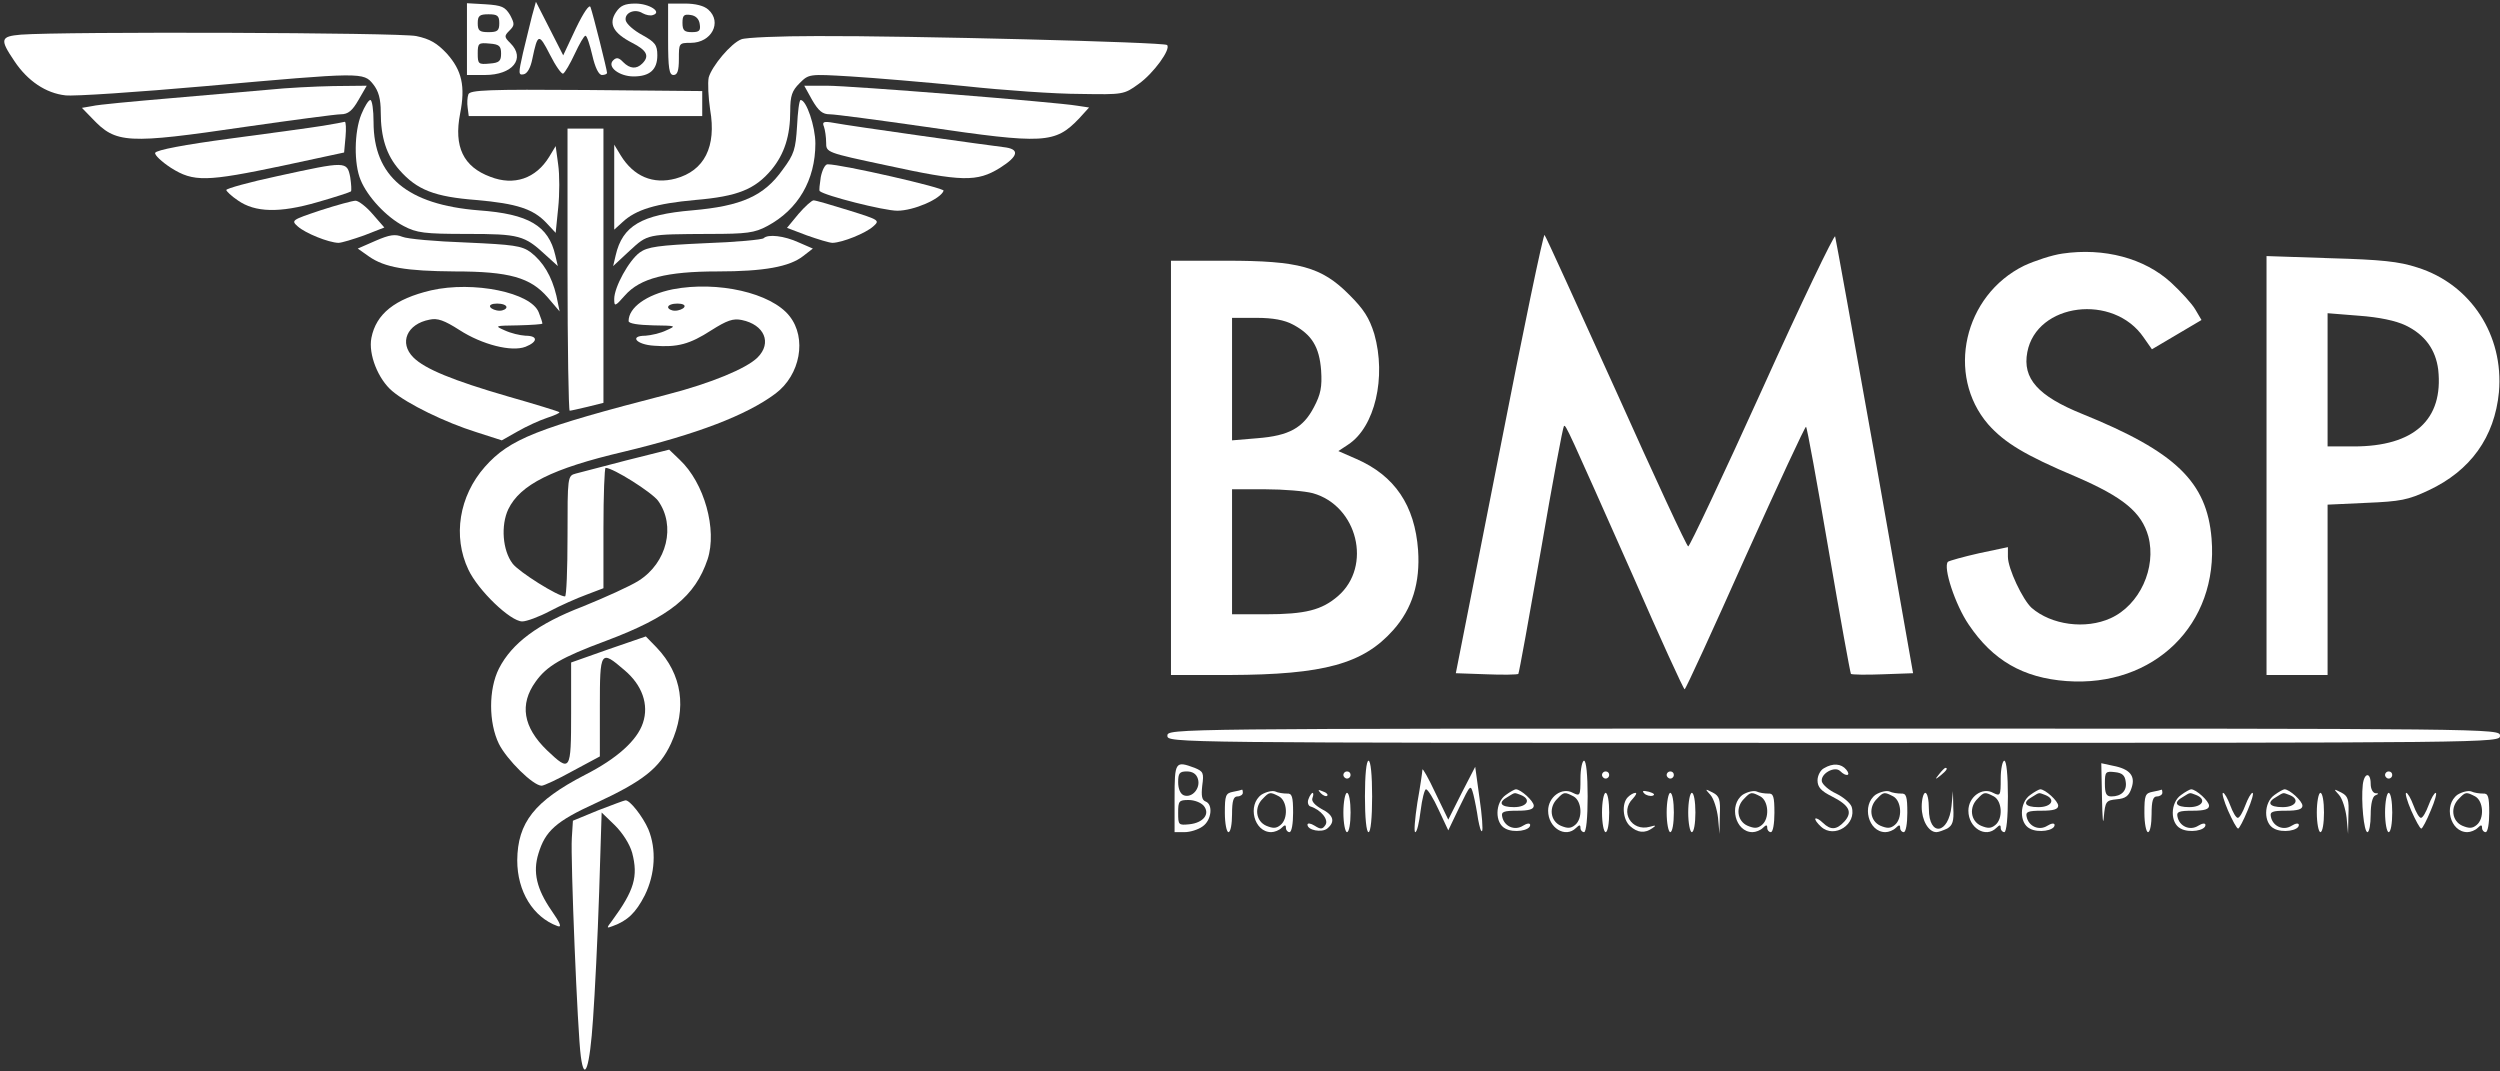 <svg width="203" height="87" viewBox="0 0 203 87" fill="none" xmlns="http://www.w3.org/2000/svg">
<rect x="0" y="0" width="203" height="87" fill="#333333" stroke="none"/>
<g clip-path="url(#clip0_39_17)">
<path d="M37.917 3.161V6.09H39.375C41.621 6.09 42.7 4.756 41.446 3.509C40.95 3.016 40.921 2.929 41.358 2.494C41.796 2.059 41.796 1.943 41.417 1.218C41.008 0.551 40.746 0.435 39.433 0.348L37.917 0.261V3.161ZM40.542 1.885C40.542 2.494 40.396 2.61 39.667 2.61C38.938 2.61 38.792 2.494 38.792 1.885C38.792 1.276 38.938 1.16 39.667 1.16C40.396 1.16 40.542 1.276 40.542 1.885ZM40.688 4.35C40.688 4.959 40.542 5.104 39.754 5.162C38.85 5.249 38.792 5.191 38.792 4.35C38.792 3.509 38.85 3.451 39.754 3.538C40.542 3.596 40.688 3.741 40.688 4.35Z" fill="white"/>
<path d="M43.196 1.305C43.05 1.943 42.7 3.277 42.467 4.292C42.087 5.974 42.087 6.119 42.525 6.032C42.817 5.974 43.079 5.51 43.225 4.785C43.663 2.697 43.75 2.668 44.654 4.437C45.121 5.365 45.617 6.061 45.733 5.974C45.879 5.887 46.288 5.191 46.667 4.379C47.046 3.567 47.425 2.9 47.542 2.9C47.658 2.9 47.892 3.625 48.096 4.495C48.329 5.51 48.621 6.09 48.883 6.09C49.117 6.09 49.292 6.003 49.292 5.916C49.292 5.684 48.154 1.131 47.95 0.58C47.862 0.319 47.396 0.986 46.754 2.32L45.733 4.495L44.625 2.32L43.517 0.145L43.196 1.305Z" fill="white"/>
<path d="M50.021 0.986C49.379 1.943 49.817 2.697 51.333 3.48C52.529 4.089 52.763 4.553 52.15 5.162C51.683 5.626 51.158 5.597 50.604 5.046C50.254 4.669 50.05 4.64 49.788 4.901C49.263 5.423 50.283 6.206 51.45 6.206C52.763 6.206 53.375 5.655 53.375 4.495C53.375 3.654 53.2 3.422 52.15 2.842C51.45 2.465 50.867 1.943 50.808 1.653C50.692 1.044 51.538 0.667 52.179 1.073C52.442 1.218 52.821 1.305 53.025 1.218C53.783 0.986 52.733 0.29 51.596 0.29C50.721 0.29 50.371 0.464 50.021 0.986Z" fill="white"/>
<path d="M54.25 3.19C54.25 5.568 54.337 6.09 54.688 6.09C55.008 6.09 55.125 5.742 55.125 4.785C55.125 3.509 55.125 3.48 56.087 3.48C57.779 3.48 58.654 1.798 57.517 0.783C57.167 0.464 56.467 0.29 55.621 0.29H54.25V3.19ZM56.817 1.943C56.904 2.494 56.788 2.61 56.175 2.61C55.562 2.61 55.417 2.465 55.417 1.856C55.417 1.247 55.533 1.131 56.087 1.218C56.496 1.276 56.758 1.537 56.817 1.943Z" fill="white"/>
<path d="M1.692 2.813C0.029 2.958 -0.029 3.19 1.167 4.959C2.246 6.583 3.733 7.569 5.308 7.743C6.008 7.83 11.142 7.482 16.742 6.989C29.429 5.858 29.517 5.858 30.304 6.844C30.742 7.395 30.917 8.033 30.917 9.106C30.917 11.165 31.383 12.615 32.433 13.804C33.862 15.428 35.292 15.979 38.675 16.24C41.971 16.53 43.312 16.965 44.392 18.125L45.121 18.908L45.325 16.878C45.442 15.776 45.442 14.181 45.325 13.369L45.121 11.861L44.596 12.731C43.517 14.5 41.737 15.109 39.812 14.355C37.625 13.543 36.837 11.919 37.362 9.222C37.8 7.018 37.508 5.713 36.283 4.35C35.496 3.509 34.913 3.161 33.804 2.929C32.433 2.639 5.192 2.552 1.692 2.813Z" fill="white"/>
<path d="M60.2 3.19C59.354 3.509 57.808 5.365 57.546 6.293C57.458 6.728 57.517 7.917 57.663 8.903C58.188 11.919 57.196 13.862 54.862 14.5C53.025 14.993 51.45 14.326 50.4 12.615L49.875 11.745V15.196V18.647L50.546 18.038C51.625 17.023 53.258 16.53 56.438 16.24C59.908 15.95 61.308 15.37 62.65 13.775C63.7 12.499 64.167 11.02 64.167 9.019C64.167 7.772 64.312 7.366 64.925 6.757C65.683 6.003 65.683 6.003 69.067 6.206C70.963 6.322 75.104 6.67 78.312 6.989C81.521 7.337 85.75 7.627 87.704 7.627C91.204 7.685 91.263 7.685 92.458 6.815C93.654 5.974 95.112 3.973 94.763 3.654C94.558 3.422 73.821 2.9 66.354 2.929C63.321 2.929 60.55 3.045 60.2 3.19Z" fill="white"/>
<path d="M21.875 7.279C20.504 7.395 16.917 7.714 13.854 7.975C10.821 8.236 7.933 8.497 7.496 8.613L6.65 8.758L7.496 9.628C9.421 11.658 10.267 11.716 19.95 10.295C23.8 9.744 27.271 9.28 27.679 9.28C28.262 9.28 28.613 8.99 29.108 8.12L29.779 6.96L27.067 6.989C25.579 7.018 23.246 7.134 21.875 7.279Z" fill="white"/>
<path d="M65.946 8.12C66.471 9.019 66.792 9.28 67.375 9.28C67.812 9.28 71.283 9.744 75.133 10.295C84.817 11.716 85.662 11.658 87.617 9.628L88.433 8.729L87.471 8.584C85.779 8.294 69.096 6.96 67.142 6.96H65.304L65.946 8.12Z" fill="white"/>
<path d="M38.033 7.656C37.946 7.888 37.917 8.381 37.975 8.758L38.062 9.425H47.542H57.021V8.41V7.395L47.6 7.308C39.638 7.25 38.179 7.308 38.033 7.656Z" fill="white"/>
<path d="M29.342 9.28C28.758 10.701 28.729 13.311 29.283 14.616C29.837 15.979 31.383 17.632 32.783 18.357C33.833 18.908 34.446 18.995 37.917 18.995C42.175 18.995 42.583 19.111 44.304 20.706L45.296 21.605L45.092 20.735C44.538 18.328 42.933 17.371 38.879 17.081C33.075 16.617 30.333 14.326 30.333 9.918C30.333 8.932 30.217 8.12 30.071 8.12C29.925 8.12 29.604 8.642 29.342 9.28Z" fill="white"/>
<path d="M64.721 10.237C64.604 12.122 64.487 12.528 63.554 13.775C62.038 15.921 60.2 16.733 56.204 17.081C52.092 17.429 50.546 18.328 49.992 20.735L49.788 21.605L51.129 20.358C52.617 18.995 52.5 19.024 57.604 18.995C60.638 18.995 61.279 18.908 62.3 18.357C64.808 17.023 66.208 14.616 66.208 11.658C66.208 10.266 65.479 8.12 65.013 8.12C64.896 8.12 64.779 9.077 64.721 10.237Z" fill="white"/>
<path d="M26.25 10.208C25.375 10.353 21.962 10.817 18.696 11.252C14.992 11.745 12.688 12.18 12.6 12.412C12.542 12.586 13.125 13.137 13.883 13.63C15.721 14.79 16.742 14.761 22.954 13.456L27.942 12.383L28.058 11.107C28.117 10.44 28.087 9.889 28 9.889C27.913 9.918 27.125 10.063 26.25 10.208Z" fill="white"/>
<path d="M66.908 10.295C66.996 10.556 67.083 11.136 67.083 11.571C67.083 12.383 67.083 12.383 71.983 13.427C78.108 14.761 79.333 14.79 81.2 13.63C82.717 12.673 82.833 12.093 81.492 11.948C80.471 11.832 69.067 10.237 67.696 9.976C66.879 9.831 66.733 9.889 66.908 10.295Z" fill="white"/>
<path d="M46.083 21.895C46.083 28.188 46.171 33.35 46.258 33.35C46.346 33.35 46.987 33.205 47.717 33.031L49 32.712V21.576V10.44H47.542H46.083V21.895Z" fill="white"/>
<path d="M22.546 14.297C20.242 14.79 18.375 15.312 18.375 15.428C18.375 15.515 18.783 15.921 19.308 16.269C20.708 17.255 22.692 17.313 25.783 16.414C27.212 16.008 28.438 15.602 28.496 15.544C28.554 15.486 28.525 14.964 28.438 14.384C28.175 13.079 28.117 13.079 22.546 14.297Z" fill="white"/>
<path d="M66.646 14.384C66.558 14.964 66.5 15.457 66.558 15.515C66.967 15.892 71.779 17.11 72.858 17.11C74.2 17.11 76.388 16.153 76.621 15.486C76.708 15.254 68.338 13.34 67.2 13.34C66.996 13.34 66.763 13.804 66.646 14.384Z" fill="white"/>
<path d="M26.017 17.081C23.683 17.864 23.625 17.893 24.179 18.386C24.792 18.937 26.658 19.691 27.475 19.72C27.738 19.72 28.671 19.43 29.575 19.111L31.208 18.473L30.246 17.371C29.75 16.791 29.108 16.298 28.875 16.298C28.642 16.298 27.358 16.646 26.017 17.081Z" fill="white"/>
<path d="M64.838 17.371L63.904 18.502L65.508 19.111C66.412 19.43 67.346 19.72 67.608 19.72C68.425 19.691 70.292 18.937 70.904 18.386C71.458 17.893 71.429 17.864 68.921 17.081C67.521 16.646 66.237 16.269 66.062 16.269C65.917 16.269 65.362 16.762 64.838 17.371Z" fill="white"/>
<path d="M30.508 19.546L29.05 20.184L29.954 20.822C31.238 21.721 32.958 22.011 36.925 22.04C41.358 22.04 43.079 22.533 44.479 24.157L45.442 25.288L45.179 24.012C44.8 22.417 44.1 21.257 43.079 20.474C42.35 19.952 41.708 19.865 37.829 19.691C35.379 19.604 33.075 19.401 32.667 19.227C32.083 18.995 31.646 19.053 30.508 19.546Z" fill="white"/>
<path d="M121.742 36.772L118.213 54.665L120.692 54.752C122.033 54.81 123.2 54.781 123.288 54.723C123.346 54.665 124.163 50.141 125.125 44.66C126.058 39.208 126.904 34.684 126.992 34.597C127.138 34.452 127.283 34.8 132.592 46.748C134.808 51.823 136.704 55.97 136.792 55.97C136.879 55.97 139.096 51.127 141.721 45.24C144.375 39.353 146.592 34.568 146.65 34.655C146.738 34.713 147.554 39.237 148.488 44.689C149.421 50.141 150.238 54.636 150.296 54.723C150.383 54.781 151.521 54.81 152.892 54.752L155.342 54.665L152.25 37.12C150.529 27.463 149.071 19.401 149.013 19.198C148.954 18.995 146.271 24.563 143.092 31.61C139.913 38.628 137.2 44.37 137.083 44.37C136.967 44.37 134.342 38.715 131.25 31.813C128.129 24.94 125.533 19.198 125.417 19.082C125.329 18.937 123.667 26.912 121.742 36.772Z" fill="white"/>
<path d="M62.008 19.343C61.892 19.459 59.763 19.662 57.254 19.749C53.462 19.923 52.587 20.039 51.946 20.503C51.071 21.141 49.875 23.316 49.875 24.273C49.875 24.911 49.933 24.911 50.75 23.983C51.975 22.591 54.133 22.04 58.275 22.04C62.038 22.04 64.108 21.663 65.217 20.793L66.004 20.184L64.867 19.691C63.671 19.14 62.358 18.995 62.008 19.343Z" fill="white"/>
<path d="M167.475 20.59C166.629 20.706 165.229 21.17 164.354 21.576C159.454 23.983 157.996 30.45 161.437 34.452C162.75 35.931 164.383 36.946 168.583 38.715C172.404 40.368 173.892 41.586 174.446 43.558C175.117 46.11 173.746 49.126 171.383 50.199C169.342 51.127 166.571 50.75 164.967 49.358C164.237 48.691 163.042 46.168 163.042 45.211V44.428L160.708 44.921C159.425 45.211 158.287 45.53 158.171 45.617C157.762 46.052 158.754 49.097 159.862 50.721C161.817 53.621 164.267 55.042 167.796 55.303C174.912 55.825 180.162 50.692 179.579 43.732C179.2 39.121 176.662 36.685 169.079 33.611C165.492 32.161 164.208 30.74 164.617 28.594C165.375 24.592 171.617 23.809 174.067 27.405L174.737 28.362L176.75 27.173L178.762 25.984L178.267 25.143C178.004 24.679 177.1 23.693 176.283 22.939C174.125 20.967 170.858 20.097 167.475 20.59Z" fill="white"/>
<path d="M184.042 37.816V54.81H186.521H189V47.879V40.977L192.15 40.832C194.921 40.716 195.533 40.6 197.196 39.817C200.608 38.222 202.563 35.496 202.913 31.842C203.321 27.231 200.638 23.084 196.292 21.721C194.804 21.228 193.317 21.083 189.233 20.967L184.042 20.793V37.816ZM195.329 26.419C196.904 27.173 197.779 28.391 197.983 30.015C198.421 34.075 196.029 36.25 191.129 36.25H189V30.856V25.433L191.538 25.636C193.171 25.752 194.542 26.042 195.329 26.419Z" fill="white"/>
<path d="M95.083 37.99V54.81H99.838C107.508 54.781 110.687 53.911 113.137 51.156C114.683 49.416 115.325 47.299 115.15 44.689C114.887 41.035 113.254 38.628 110.133 37.265L108.675 36.627L109.462 36.105C111.65 34.684 112.583 30.624 111.592 27.115C111.183 25.81 110.746 25.114 109.55 23.925C107.304 21.663 105.467 21.17 99.575 21.17H95.083V37.99ZM105 26.361C106.517 27.173 107.129 28.159 107.275 30.073C107.362 31.407 107.246 32.016 106.692 33.06C105.817 34.742 104.679 35.38 102.112 35.583L100.042 35.757V30.769V25.81H102.025C103.367 25.81 104.3 25.984 105 26.361ZM106.604 40.049C110.221 41.064 111.446 45.965 108.646 48.401C107.333 49.532 106.021 49.88 102.754 49.88H100.042V44.805V39.73H102.754C104.212 39.73 105.962 39.875 106.604 40.049Z" fill="white"/>
<path d="M35 23.577C32.054 24.273 30.538 25.491 30.158 27.434C29.896 28.768 30.712 30.798 31.85 31.755C33.075 32.799 36.167 34.307 38.675 35.09L40.746 35.757L42.029 35.032C42.729 34.626 43.808 34.133 44.421 33.93C45.033 33.727 45.5 33.524 45.413 33.466C45.354 33.408 43.487 32.828 41.242 32.19C36.75 30.885 34.504 29.957 33.571 29.029C32.375 27.84 33.046 26.303 34.883 25.955C35.525 25.81 36.079 26.013 37.304 26.796C39.142 27.985 41.533 28.594 42.671 28.159C43.692 27.753 43.692 27.26 42.671 27.26C42.204 27.231 41.475 27.057 40.979 26.825C40.133 26.448 40.163 26.448 42.087 26.419C43.167 26.39 44.042 26.332 44.042 26.274C44.042 26.187 43.925 25.81 43.75 25.375C43.138 23.751 38.442 22.794 35 23.577ZM41.125 24.94C41.125 25.085 40.862 25.23 40.571 25.23C40.25 25.23 39.9 25.085 39.812 24.94C39.696 24.766 39.958 24.65 40.367 24.65C40.775 24.65 41.125 24.766 41.125 24.94Z" fill="white"/>
<path d="M54.629 23.49C52.5 23.925 51.042 24.969 51.042 26.071C51.042 26.274 51.829 26.39 53.025 26.419C54.921 26.448 54.95 26.448 54.104 26.825C53.638 27.057 52.85 27.231 52.413 27.26C51.071 27.26 51.654 27.985 53.112 28.072C55.008 28.217 56 27.956 57.75 26.825C59.033 26.013 59.529 25.839 60.229 25.984C62.067 26.361 62.708 27.84 61.513 29.029C60.608 29.928 57.721 31.117 54.25 32.016C43.575 34.771 41.388 35.641 39.375 37.903C37.275 40.281 36.75 43.558 38.033 46.255C38.821 47.937 41.446 50.46 42.408 50.46C42.758 50.46 43.779 50.083 44.654 49.619C45.529 49.155 46.842 48.575 47.629 48.285L49 47.763V42.891C49 40.194 49.087 37.99 49.175 37.99C49.788 37.99 52.908 39.962 53.433 40.658C54.892 42.688 54.163 45.704 51.858 47.154C51.188 47.589 49.117 48.517 47.337 49.242C43.692 50.634 41.562 52.229 40.513 54.288C39.667 55.97 39.667 58.667 40.513 60.407C41.154 61.683 43.283 63.8 43.983 63.8C44.158 63.8 45.296 63.278 46.492 62.611L48.708 61.422V57.391C48.708 52.809 48.767 52.751 50.692 54.404C52.15 55.622 52.704 57.217 52.208 58.696C51.742 60.117 50.108 61.596 47.483 62.93C43.4 65.047 42.029 66.787 42 69.861C42 72.384 43.283 74.472 45.267 75.197C45.646 75.342 45.5 74.965 44.771 73.921C43.575 72.181 43.254 70.818 43.721 69.31C44.275 67.483 45.121 66.7 48.358 65.221C52.237 63.423 53.55 62.379 54.483 60.378C55.796 57.507 55.388 54.752 53.317 52.577L52.442 51.678L49.408 52.722L46.375 53.795V57.913C46.375 62.64 46.317 62.727 44.421 60.929C42.467 59.044 42.175 57.188 43.487 55.361C44.392 54.085 45.558 53.389 49.233 52.026C54.396 50.083 56.438 48.43 57.458 45.414C58.246 43.007 57.196 39.208 55.183 37.323L54.337 36.511L50.867 37.381C48.971 37.874 47.104 38.367 46.754 38.454C46.083 38.628 46.083 38.715 46.083 43.529C46.083 46.226 45.996 48.43 45.879 48.43C45.296 48.43 42.117 46.429 41.621 45.762C40.804 44.689 40.658 42.659 41.271 41.354C42.233 39.353 44.829 38.048 50.633 36.685C56.554 35.264 60.608 33.727 62.971 31.958C64.983 30.45 65.537 27.463 64.108 25.665C62.621 23.78 58.275 22.794 54.629 23.49ZM55.562 24.94C55.475 25.085 55.125 25.23 54.804 25.23C54.513 25.23 54.25 25.085 54.25 24.94C54.25 24.766 54.6 24.65 55.008 24.65C55.417 24.65 55.679 24.766 55.562 24.94Z" fill="white"/>
<path d="M94.792 59.74C94.792 60.32 94.996 60.32 148.896 60.32C202.796 60.32 203 60.32 203 59.74C203 59.16 202.796 59.16 148.896 59.16C94.996 59.16 94.792 59.16 94.792 59.74Z" fill="white"/>
<path d="M110.833 64.67C110.833 66.41 110.95 67.57 111.125 67.57C111.3 67.57 111.417 66.41 111.417 64.67C111.417 62.93 111.3 61.77 111.125 61.77C110.95 61.77 110.833 62.93 110.833 64.67Z" fill="white"/>
<path d="M128.333 63.22C128.333 64.612 128.304 64.67 127.721 64.38C126.846 63.887 125.708 64.699 125.708 65.83C125.708 67.222 127.108 68.092 127.983 67.222C128.246 66.961 128.333 66.961 128.333 67.222C128.333 67.425 128.479 67.57 128.625 67.57C128.8 67.57 128.917 66.41 128.917 64.67C128.917 62.93 128.8 61.77 128.625 61.77C128.479 61.77 128.333 62.437 128.333 63.22ZM127.779 64.67C128.45 65.047 128.537 66.468 127.896 66.99C127.546 67.28 127.283 67.28 126.729 67.048C125.883 66.671 125.737 65.54 126.467 64.844C126.992 64.293 127.05 64.293 127.779 64.67Z" fill="white"/>
<path d="M162.458 63.22C162.458 64.612 162.429 64.67 161.846 64.38C160.971 63.887 159.833 64.699 159.833 65.83C159.833 67.222 161.233 68.092 162.108 67.222C162.371 66.961 162.458 66.961 162.458 67.222C162.458 67.425 162.604 67.57 162.75 67.57C162.925 67.57 163.042 66.41 163.042 64.67C163.042 62.93 162.925 61.77 162.75 61.77C162.604 61.77 162.458 62.437 162.458 63.22ZM161.904 64.67C162.575 65.047 162.662 66.468 162.021 66.99C161.671 67.28 161.408 67.28 160.854 67.048C160.008 66.671 159.862 65.54 160.592 64.844C161.117 64.293 161.175 64.293 161.904 64.67Z" fill="white"/>
<path d="M95.375 64.815V67.57H96.192C96.629 67.57 97.3 67.367 97.65 67.106C98.379 66.613 98.525 65.308 97.883 65.076C97.592 64.96 97.533 64.612 97.621 63.8C97.767 62.756 97.708 62.64 97.008 62.35C95.433 61.77 95.375 61.828 95.375 64.815ZM97.271 63.249C97.504 64.003 96.804 64.815 96.133 64.583C95.842 64.467 95.667 64.061 95.667 63.51C95.667 62.785 95.783 62.64 96.367 62.64C96.833 62.64 97.154 62.843 97.271 63.249ZM97.737 65.424C98.292 66.091 97.708 66.816 96.571 66.932C95.696 67.019 95.667 66.99 95.667 66.004C95.667 65.047 95.725 64.96 96.513 64.96C96.979 64.96 97.504 65.163 97.737 65.424Z" fill="white"/>
<path d="M148.108 62.379C147.817 62.524 147.583 62.988 147.583 63.365C147.583 63.916 147.875 64.235 148.75 64.67C150.179 65.395 150.442 65.946 149.771 66.7C149.129 67.396 148.662 67.425 148.021 66.816C147.758 66.555 147.496 66.41 147.408 66.468C147.35 66.555 147.554 66.845 147.875 67.135C148.954 68.121 150.792 66.932 150.354 65.511C150.237 65.192 149.683 64.728 149.1 64.438C148.517 64.177 147.992 63.713 147.933 63.452C147.817 62.814 148.983 62.176 149.421 62.611C149.917 63.104 150.325 62.988 149.917 62.495C149.508 62.002 148.837 61.944 148.108 62.379Z" fill="white"/>
<path d="M170.683 64.844C170.712 66.439 170.771 67.106 170.829 66.352C170.946 65.076 171.004 64.989 171.879 64.902C172.579 64.844 172.871 64.641 173.075 64.003C173.425 63.017 172.958 62.437 171.558 62.176L170.625 61.973L170.683 64.844ZM172.608 63.481C172.725 64.206 172.258 64.67 171.442 64.67C171.033 64.67 170.917 64.438 170.917 63.626C170.917 62.669 170.975 62.611 171.733 62.698C172.317 62.756 172.55 62.959 172.608 63.481Z" fill="white"/>
<path d="M115.5 62.495C115.5 62.64 115.325 63.858 115.092 65.163C114.887 66.497 114.8 67.57 114.917 67.57C115.062 67.57 115.237 66.787 115.354 65.83C115.471 64.873 115.675 64.09 115.792 64.09C115.937 64.09 116.404 64.844 116.812 65.743L117.6 67.425L118.504 65.54C119.408 63.684 119.408 63.655 119.642 64.525C119.758 64.989 119.933 65.888 120.021 66.526C120.137 67.135 120.254 67.57 120.342 67.483C120.429 67.396 120.342 66.207 120.137 64.815L119.787 62.263L118.679 64.409L117.6 66.555L116.55 64.38C115.996 63.191 115.5 62.321 115.5 62.495Z" fill="white"/>
<path d="M157.471 62.843C157.092 63.307 157.121 63.336 157.587 62.959C158.054 62.582 158.2 62.35 157.967 62.35C157.908 62.35 157.675 62.582 157.471 62.843Z" fill="white"/>
<path d="M109.083 62.93C109.083 63.075 109.229 63.22 109.375 63.22C109.55 63.22 109.667 63.075 109.667 62.93C109.667 62.756 109.55 62.64 109.375 62.64C109.229 62.64 109.083 62.756 109.083 62.93Z" fill="white"/>
<path d="M130.083 62.93C130.083 63.075 130.229 63.22 130.375 63.22C130.55 63.22 130.667 63.075 130.667 62.93C130.667 62.756 130.55 62.64 130.375 62.64C130.229 62.64 130.083 62.756 130.083 62.93Z" fill="white"/>
<path d="M135.333 62.93C135.333 63.075 135.479 63.22 135.625 63.22C135.8 63.22 135.917 63.075 135.917 62.93C135.917 62.756 135.8 62.64 135.625 62.64C135.479 62.64 135.333 62.756 135.333 62.93Z" fill="white"/>
<path d="M193.667 62.93C193.667 63.075 193.812 63.22 193.958 63.22C194.133 63.22 194.25 63.075 194.25 62.93C194.25 62.756 194.133 62.64 193.958 62.64C193.812 62.64 193.667 62.756 193.667 62.93Z" fill="white"/>
<path d="M191.858 63.713C191.712 65.047 191.946 67.57 192.237 67.57C192.383 67.57 192.5 66.932 192.5 66.149C192.5 65.279 192.646 64.67 192.879 64.583C193.171 64.467 193.171 64.409 192.879 64.409C192.675 64.38 192.5 64.061 192.5 63.655C192.5 62.669 191.975 62.727 191.858 63.713Z" fill="white"/>
<path d="M100.129 64.293C99.517 64.409 99.458 64.583 99.458 66.004C99.458 66.874 99.604 67.57 99.75 67.57C99.925 67.57 100.042 66.903 100.042 66.12C100.042 65.018 100.158 64.67 100.479 64.67C100.712 64.67 100.917 64.525 100.917 64.38C100.917 64.206 100.887 64.119 100.858 64.119C100.8 64.148 100.479 64.235 100.129 64.293Z" fill="white"/>
<path d="M102.433 64.525C101.267 65.366 101.821 67.57 103.221 67.57C103.483 67.57 103.862 67.425 104.067 67.222C104.329 66.961 104.417 66.961 104.417 67.222C104.417 67.425 104.562 67.57 104.708 67.57C104.883 67.57 105 66.874 105 66.004C105 64.67 104.912 64.409 104.504 64.438C104.212 64.438 103.775 64.38 103.542 64.264C103.308 64.177 102.812 64.293 102.433 64.525ZM103.862 64.67C104.533 65.047 104.621 66.468 103.979 66.99C103.629 67.28 103.367 67.28 102.812 67.048C101.967 66.671 101.821 65.54 102.55 64.844C103.075 64.293 103.133 64.293 103.862 64.67Z" fill="white"/>
<path d="M107.246 64.409C107.45 64.612 107.683 64.699 107.771 64.612C107.858 64.525 107.712 64.351 107.421 64.264C107.012 64.09 106.983 64.119 107.246 64.409Z" fill="white"/>
<path d="M122.267 64.554C121.392 65.163 121.362 66.845 122.237 67.28C122.908 67.657 124.25 67.454 124.25 66.99C124.25 66.816 123.987 66.845 123.667 67.048C122.996 67.483 122.121 67.106 121.975 66.294C121.887 65.917 122.121 65.83 123.2 65.83C124.162 65.83 124.542 65.714 124.542 65.424C124.542 65.047 123.492 64.09 123.083 64.09C122.996 64.09 122.617 64.293 122.267 64.554ZM123.492 64.554C124.367 64.902 124.017 65.54 122.937 65.54C121.829 65.54 121.596 65.163 122.442 64.699C123.054 64.322 122.937 64.351 123.492 64.554Z" fill="white"/>
<path d="M133.525 64.438C133.671 64.583 133.992 64.67 134.196 64.612C134.429 64.525 134.283 64.409 133.904 64.293C133.408 64.177 133.292 64.206 133.525 64.438Z" fill="white"/>
<path d="M138.892 64.554C139.154 64.844 139.417 65.685 139.504 66.41L139.621 67.715L139.65 66.207C139.708 64.902 139.621 64.641 139.067 64.351C138.425 64.032 138.425 64.032 138.892 64.554Z" fill="white"/>
<path d="M141.517 64.525C140.35 65.366 140.904 67.57 142.304 67.57C142.567 67.57 142.946 67.425 143.15 67.222C143.412 66.961 143.5 66.961 143.5 67.222C143.5 67.425 143.646 67.57 143.792 67.57C143.967 67.57 144.083 66.874 144.083 66.004C144.083 64.67 143.996 64.409 143.587 64.438C143.296 64.438 142.858 64.38 142.625 64.264C142.392 64.177 141.896 64.293 141.517 64.525ZM142.946 64.67C143.617 65.047 143.704 66.468 143.062 66.99C142.712 67.28 142.45 67.28 141.896 67.048C141.05 66.671 140.904 65.54 141.633 64.844C142.158 64.293 142.217 64.293 142.946 64.67Z" fill="white"/>
<path d="M152.308 64.525C151.142 65.366 151.696 67.57 153.096 67.57C153.358 67.57 153.737 67.425 153.942 67.222C154.204 66.961 154.292 66.961 154.292 67.222C154.292 67.425 154.437 67.57 154.583 67.57C154.758 67.57 154.875 66.874 154.875 66.004C154.875 64.67 154.787 64.409 154.379 64.438C154.087 64.438 153.65 64.38 153.417 64.264C153.183 64.177 152.687 64.293 152.308 64.525ZM153.737 64.67C154.408 65.047 154.496 66.468 153.854 66.99C153.504 67.28 153.242 67.28 152.687 67.048C151.842 66.671 151.696 65.54 152.425 64.844C152.95 64.293 153.008 64.293 153.737 64.67Z" fill="white"/>
<path d="M164.85 64.554C163.975 65.163 163.946 66.845 164.821 67.28C165.492 67.657 166.833 67.454 166.833 66.99C166.833 66.816 166.571 66.845 166.25 67.048C165.579 67.483 164.704 67.106 164.558 66.294C164.471 65.917 164.704 65.83 165.783 65.83C166.746 65.83 167.125 65.714 167.125 65.424C167.125 65.047 166.075 64.09 165.667 64.09C165.579 64.09 165.2 64.293 164.85 64.554ZM166.075 64.554C166.95 64.902 166.6 65.54 165.521 65.54C164.412 65.54 164.179 65.163 165.025 64.699C165.637 64.322 165.521 64.351 166.075 64.554Z" fill="white"/>
<path d="M174.796 64.293C174.183 64.409 174.125 64.583 174.125 66.004C174.125 66.874 174.271 67.57 174.417 67.57C174.592 67.57 174.708 66.903 174.708 66.12C174.708 65.018 174.825 64.67 175.146 64.67C175.379 64.67 175.583 64.525 175.583 64.38C175.583 64.206 175.554 64.119 175.525 64.119C175.467 64.148 175.146 64.235 174.796 64.293Z" fill="white"/>
<path d="M177.1 64.554C176.225 65.163 176.196 66.845 177.071 67.28C177.742 67.657 179.083 67.454 179.083 66.99C179.083 66.816 178.821 66.845 178.5 67.048C177.829 67.483 176.954 67.106 176.808 66.294C176.721 65.917 176.954 65.83 178.033 65.83C178.996 65.83 179.375 65.714 179.375 65.424C179.375 65.047 178.325 64.09 177.917 64.09C177.829 64.09 177.45 64.293 177.1 64.554ZM178.325 64.554C179.2 64.902 178.85 65.54 177.771 65.54C176.662 65.54 176.429 65.163 177.275 64.699C177.887 64.322 177.771 64.351 178.325 64.554Z" fill="white"/>
<path d="M184.683 64.554C183.808 65.163 183.779 66.845 184.654 67.28C185.325 67.657 186.667 67.454 186.667 66.99C186.667 66.816 186.404 66.845 186.083 67.048C185.413 67.483 184.538 67.106 184.392 66.294C184.304 65.917 184.538 65.83 185.617 65.83C186.579 65.83 186.958 65.714 186.958 65.424C186.958 65.047 185.908 64.09 185.5 64.09C185.413 64.09 185.033 64.293 184.683 64.554ZM185.908 64.554C186.783 64.902 186.433 65.54 185.354 65.54C184.246 65.54 184.013 65.163 184.858 64.699C185.471 64.322 185.354 64.351 185.908 64.554Z" fill="white"/>
<path d="M189.933 64.554C190.196 64.844 190.458 65.685 190.546 66.41L190.662 67.715L190.692 66.207C190.75 64.902 190.662 64.641 190.108 64.351C189.467 64.032 189.467 64.032 189.933 64.554Z" fill="white"/>
<path d="M199.558 64.525C198.392 65.366 198.946 67.57 200.346 67.57C200.608 67.57 200.987 67.425 201.192 67.222C201.454 66.961 201.542 66.961 201.542 67.222C201.542 67.425 201.687 67.57 201.833 67.57C202.008 67.57 202.125 66.874 202.125 66.004C202.125 64.67 202.037 64.409 201.629 64.438C201.337 64.438 200.9 64.38 200.667 64.264C200.433 64.177 199.937 64.293 199.558 64.525ZM200.987 64.67C201.658 65.047 201.746 66.468 201.104 66.99C200.754 67.28 200.492 67.28 199.937 67.048C199.092 66.671 198.946 65.54 199.675 64.844C200.2 64.293 200.258 64.293 200.987 64.67Z" fill="white"/>
<path d="M106.254 64.873C106.138 65.134 106.225 65.424 106.4 65.482C107.246 65.743 107.917 66.555 107.625 66.99C107.392 67.338 107.246 67.367 106.75 67.048C106.429 66.845 106.167 66.816 106.167 66.961C106.167 67.425 107.333 67.628 107.771 67.28C108.442 66.729 108.296 66.178 107.304 65.685C106.75 65.366 106.458 65.047 106.575 64.786C106.663 64.554 106.663 64.38 106.575 64.38C106.517 64.38 106.342 64.612 106.254 64.873Z" fill="white"/>
<path d="M109.083 65.975C109.083 66.845 109.229 67.57 109.375 67.57C109.55 67.57 109.667 66.845 109.667 65.975C109.667 65.105 109.55 64.38 109.375 64.38C109.229 64.38 109.083 65.105 109.083 65.975Z" fill="white"/>
<path d="M130.083 65.975C130.083 66.845 130.229 67.57 130.375 67.57C130.55 67.57 130.667 66.845 130.667 65.975C130.667 65.105 130.55 64.38 130.375 64.38C130.229 64.38 130.083 65.105 130.083 65.975Z" fill="white"/>
<path d="M132.183 64.728C131.658 65.25 131.775 66.555 132.358 67.077C132.971 67.628 133.554 67.686 134.167 67.251C134.517 67.019 134.458 66.99 133.962 67.135C132.475 67.541 131.512 65.917 132.592 64.844C132.825 64.583 132.942 64.38 132.796 64.38C132.65 64.38 132.387 64.525 132.183 64.728Z" fill="white"/>
<path d="M135.333 65.975C135.333 66.845 135.479 67.57 135.625 67.57C135.8 67.57 135.917 66.845 135.917 65.975C135.917 65.105 135.8 64.38 135.625 64.38C135.479 64.38 135.333 65.105 135.333 65.975Z" fill="white"/>
<path d="M137.083 65.975C137.083 66.845 137.229 67.57 137.375 67.57C137.55 67.57 137.667 66.845 137.667 65.975C137.667 65.105 137.55 64.38 137.375 64.38C137.229 64.38 137.083 65.105 137.083 65.975Z" fill="white"/>
<path d="M156.042 65.511C156.042 66.613 156.596 67.57 157.237 67.57C157.412 67.57 157.792 67.425 158.112 67.28C158.55 67.019 158.667 66.7 158.608 65.598L158.579 64.235L158.462 65.453C158.229 67.744 156.625 67.976 156.625 65.685C156.625 64.96 156.508 64.38 156.333 64.38C156.187 64.38 156.042 64.902 156.042 65.511Z" fill="white"/>
<path d="M180.921 65.83C181.271 66.613 181.621 67.28 181.737 67.28C181.825 67.28 182.175 66.613 182.496 65.83C182.846 65.018 183.021 64.38 182.904 64.38C182.787 64.38 182.525 64.844 182.321 65.395C182.117 65.946 181.854 66.41 181.708 66.41C181.562 66.41 181.3 65.946 181.096 65.395C180.892 64.844 180.629 64.38 180.512 64.38C180.396 64.38 180.571 65.018 180.921 65.83Z" fill="white"/>
<path d="M188.125 65.975C188.125 66.845 188.271 67.57 188.417 67.57C188.592 67.57 188.708 66.845 188.708 65.975C188.708 65.105 188.592 64.38 188.417 64.38C188.271 64.38 188.125 65.105 188.125 65.975Z" fill="white"/>
<path d="M193.667 65.975C193.667 66.845 193.812 67.57 193.958 67.57C194.133 67.57 194.25 66.845 194.25 65.975C194.25 65.105 194.133 64.38 193.958 64.38C193.812 64.38 193.667 65.105 193.667 65.975Z" fill="white"/>
<path d="M195.796 65.83C196.146 66.613 196.496 67.28 196.612 67.28C196.7 67.28 197.05 66.613 197.371 65.83C197.721 65.018 197.896 64.38 197.779 64.38C197.662 64.38 197.4 64.844 197.196 65.395C196.992 65.946 196.729 66.41 196.583 66.41C196.437 66.41 196.175 65.946 195.971 65.395C195.767 64.844 195.504 64.38 195.387 64.38C195.271 64.38 195.446 65.018 195.796 65.83Z" fill="white"/>
<path d="M48.562 65.801L46.521 66.642L46.433 68.034C46.317 69.687 46.9 83.926 47.163 85.782C47.454 87.986 47.892 86.681 48.154 82.737C48.3 80.707 48.533 76.096 48.65 72.5L48.854 65.975L49.933 67.019C50.546 67.628 51.129 68.527 51.333 69.252C51.829 71.166 51.508 72.297 49.7 74.762C49.233 75.371 49.233 75.4 49.758 75.197C50.954 74.762 51.625 74.124 52.354 72.703C53.2 70.992 53.317 68.962 52.646 67.338C52.208 66.323 51.129 64.931 50.779 64.989C50.692 64.989 49.7 65.366 48.562 65.801Z" fill="white"/>
</g>
<defs>
<clipPath id="clip0_39_17">
<rect width="203" height="87" fill="white"/>
</clipPath>
</defs>
</svg>
